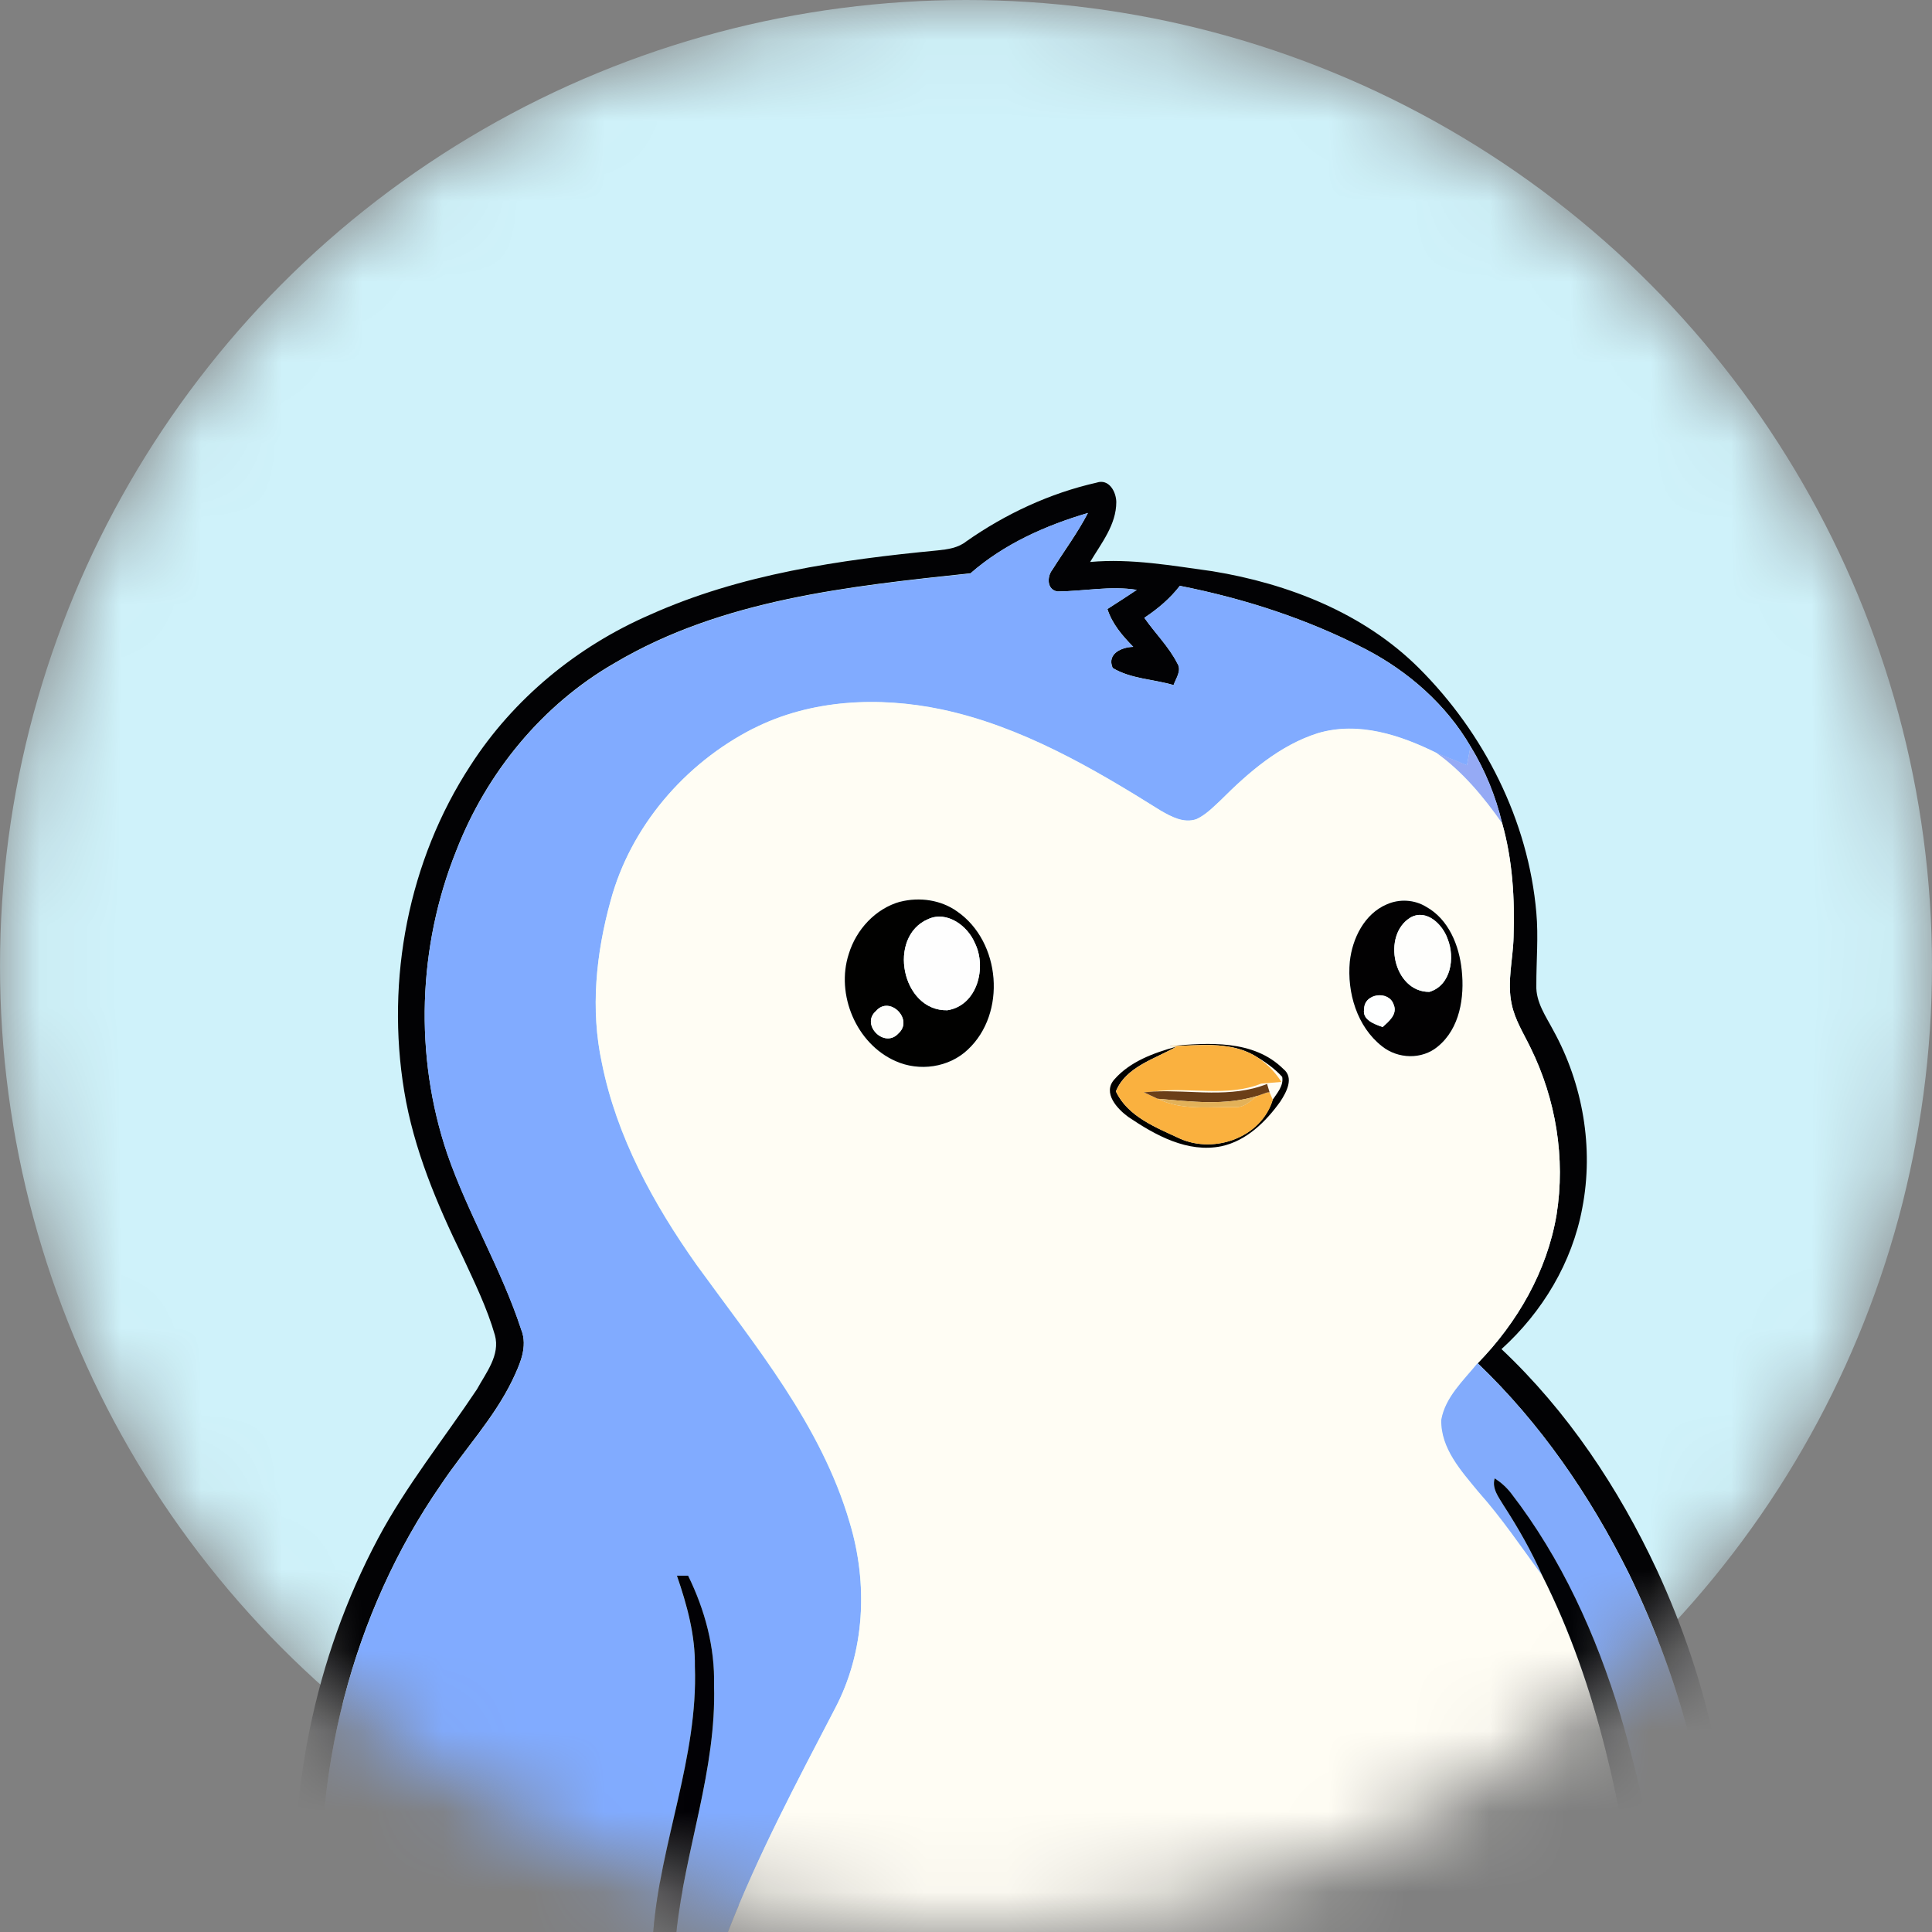 <svg fill="none" height="24" viewBox="0 0 24 24" width="24" xmlns="http://www.w3.org/2000/svg" xmlns:xlink="http://www.w3.org/1999/xlink"><rect x="0" y="0" width="24" height="24" fill="#808080" stroke="none"/><clipPath id="a"><path d="m0 0h24v24h-24z"/></clipPath><mask id="b" height="24" maskUnits="userSpaceOnUse" width="24" x="0" y="0"><circle cx="12" cy="12" fill="#e9f7fa" r="12"/></mask><g clip-path="url(#a)"><g mask="url(#b)"><circle cx="12" cy="12" fill="#cff2fa" r="12"/><path d="m13.624 5.995c.152-.05.241.113.243.241 0 .284-.187.513-.325.745.511-.046 1.016.046 1.52.115.941.154 1.878.52 2.563 1.202.81.808 1.361 1.894 1.46 3.04.027.299-.001.6 0 .901-.008.21.119.386.212.563.366.665.503 1.456.359 2.203-.125.678-.496 1.294-1.004 1.754.82.772 1.454 1.725 1.93 2.743.646 1.399 1.001 2.953.88 4.498h-.174c.019-1.545-.384-3.075-1.056-4.459-.479-.962-1.096-1.862-1.875-2.606.493-.505.861-1.143.979-1.844.113-.703-.008-1.435-.322-2.073-.085-.178-.194-.347-.235-.542-.061-.278.017-.558.023-.837.016-.474-.012-.956-.142-1.414-.08-.336-.212-.658-.392-.953-.303-.52-.77-.93-1.301-1.207-.725-.376-1.51-.63-2.31-.788-.122.158-.275.287-.441.397.132.191.303.356.409.565.059.091-.017.185-.046.271-.25-.074-.531-.076-.757-.213-.075-.177.113-.259.256-.262-.134-.137-.262-.284-.321-.47.122-.079.245-.157.365-.238-.328-.052-.656.017-.984.02-.134-.019-.134-.184-.065-.27.148-.235.314-.458.442-.705-.526.155-1.042.385-1.458.749-1.51.161-3.086.324-4.42 1.114-.901.517-1.593 1.364-1.968 2.329-.479 1.19-.525 2.551-.113 3.768.258.747.672 1.43.918 2.181.088.217-.019.44-.111.635-.23.472-.594.858-.884 1.292-1.116 1.61-1.608 3.613-1.468 5.559h-.321c-.13-1.681.214-3.398 1.006-4.887.349-.656.818-1.237 1.229-1.854.112-.205.291-.424.223-.672-.097-.338-.253-.655-.4-.973-.32-.656-.608-1.336-.727-2.06-.229-1.387.052-2.864.824-4.045.533-.828 1.323-1.477 2.224-1.869 1.126-.507 2.363-.685 3.581-.802.125-.013.253-.031.354-.112.488-.342 1.039-.599 1.621-.73z" fill="#020204"/><path d="m12.056 7.122c.416-.364.932-.594 1.458-.749-.128.247-.295.47-.442.705-.069.086-.069.251.065.27.328-.003.656-.073.984-.02-.12.082-.243.159-.365.238.059.185.187.333.321.47-.143.003-.331.085-.256.262.226.137.507.139.757.213.029-.086.105-.181.046-.271-.106-.209-.277-.374-.409-.565.166-.11.319-.239.441-.397.8.158 1.585.412 2.31.788.53.277.998.687 1.301 1.207-.015.078-.029.156-.044.234-.125-.051-.251-.1-.376-.151-.452-.224-.972-.396-1.476-.247-.475.15-.863.488-1.209.834-.093.086-.184.181-.3.234-.157.055-.314-.031-.446-.107-.847-.531-1.732-1.046-2.72-1.256-.778-.163-1.623-.126-2.341.239-.848.431-1.525 1.219-1.772 2.144-.179.65-.251 1.343-.107 2.008.183.917.641 1.752 1.177 2.509.727 1.004 1.549 1.991 1.902 3.203.229.759.19 1.604-.184 2.311-.473.91-.957 1.817-1.329 2.775h-.64c.109-1.028.499-2.018.468-3.063.012-.474-.114-.94-.322-1.363-.035 0-.104 0-.139 0 .125.363.229.739.223 1.127.041 1.127-.43 2.186-.517 3.299h-4.104c-.14-1.946.352-3.949 1.468-5.559.29-.434.654-.82.884-1.292.092-.196.199-.418.111-.635-.246-.751-.66-1.434-.918-2.181-.412-1.217-.366-2.578.113-3.768.375-.965 1.067-1.811 1.968-2.329 1.333-.79 2.909-.953 4.42-1.114z" fill="#81abff"/><path d="m9.356 9.051c.718-.365 1.563-.402 2.341-.239.988.21 1.873.725 2.72 1.256.133.077.289.162.446.107.116-.053.207-.148.3-.234.346-.346.734-.684 1.209-.834.504-.149 1.024.023 1.476.247.326.234.583.545.812.87.13.458.158.94.142 1.414-.006.279-.084.559-.023.837.04.195.149.365.235.542.314.638.434 1.37.322 2.073-.118.701-.487 1.339-.979 1.844-.175.215-.401.42-.451.704-.008.356.25.637.462.895.29.325.533.686.79 1.037.696 1.378.997 2.912 1.207 4.43h-11.322c.372-.958.856-1.865 1.329-2.775.374-.707.413-1.552.184-2.311-.353-1.212-1.175-2.2-1.902-3.203-.536-.757-.994-1.591-1.177-2.509-.144-.664-.072-1.358.107-2.008.247-.925.924-1.712 1.772-2.144zm1.827 2.151c-.308.085-.547.347-.639.649-.164.503.092 1.118.583 1.332.293.131.661.08.895-.143.484-.452.411-1.34-.13-1.715-.202-.146-.469-.184-.709-.122zm6.045.032c-.278.118-.428.424-.46.711-.036.384.089.809.401 1.053.196.157.495.167.691.003.276-.226.334-.614.298-.949-.031-.306-.163-.632-.443-.788-.145-.089-.332-.099-.487-.03z" fill="#fffdf4"/><path d="m15.574 13.108c.128.075.254.16.355.271.019.112-.061.198-.118.284-.01-.023-.031-.07-.04-.094-.008-.025-.023-.077-.031-.103-.451.181-.938.072-1.407.094.443-.059.908.073 1.334-.098.083-.008.167-.014.251-.021-.086-.137-.203-.252-.343-.332z" fill="#fffdf4"/><path d="m18.267 9.271c.18.295.313.617.392.953-.229-.325-.486-.636-.812-.87.125.051.25.1.376.151.014-.078.029-.156.044-.234z" fill="#95aaf5"/><path d="m11.183 11.202c.239-.061.506-.024.709.122.541.376.614 1.264.13 1.715-.235.223-.602.274-.895.143-.49-.214-.747-.829-.583-1.332.092-.302.331-.563.639-.649zm.348.215c-.514.217-.332 1.145.237 1.133.374-.059.494-.535.341-.838-.09-.212-.347-.401-.578-.295zm-.649 1.142c-.194.169.105.47.278.279.194-.172-.108-.477-.278-.279z" fill="#010100"/><path d="m14.539 12.995c.475-.043 1.035-.081 1.403.284.137.109.038.289-.037.404-.179.251-.421.489-.732.556-.421.086-.821-.137-1.157-.364-.137-.1-.323-.299-.173-.466.195-.223.491-.33.77-.407-.266.153-.626.248-.751.555.146.314.502.45.798.588.433.191 1.009-.019 1.15-.484.057-.086.137-.172.118-.284-.101-.111-.226-.196-.355-.271-.318-.176-.69-.116-1.036-.113z" fill="#010100"/><path d="m17.228 11.234c.155-.069.342-.059.487.03.281.155.412.482.443.788.036.335-.022.724-.298.949-.196.164-.494.154-.691-.003-.312-.244-.437-.669-.401-1.053.031-.287.181-.593.46-.711zm.296.163c-.364.218-.213.928.232.925.269-.08.32-.425.228-.655-.061-.18-.26-.379-.46-.27zm-.578 1.139c-.028.134.131.189.23.223.077-.07.188-.159.136-.28-.061-.179-.368-.138-.366.058z" fill="#020102"/><path d="m11.531 11.417c.232-.106.488.083.578.295.152.304.033.779-.341.838-.569.011-.751-.916-.237-1.133z" fill="#fefefe"/><path d="m17.524 11.396c.2-.109.399.09.46.27.092.23.041.575-.228.655-.445.003-.596-.707-.232-.925z" fill="#fefefc"/><path d="m10.882 12.559c.17-.198.472.107.278.279-.173.191-.473-.11-.278-.279z" fill="#fefefc"/><path d="m16.946 12.535c-.002-.196.305-.237.366-.058.052.121-.059.21-.136.28-.099-.034-.257-.088-.23-.223z" fill="#feffff"/><path d="m14.539 12.995c.346-.004.718-.064 1.036.113.14.08.257.196.343.332-.084.007-.167.013-.251.021-.425.171-.891.039-1.334.098-.031.002-.093.007-.124.01.043.02.128.061.172.08.299.149.644.098.966.103.113.008.191-.083.277-.14.029-.01.085-.031.113-.04l.034-.004c.01.023.03.07.04.094-.14.464-.716.674-1.15.484-.296-.138-.652-.274-.798-.588.124-.307.485-.402.751-.555z" fill="#fab13f"/><path d="m14.333 13.559c.469-.022.956.087 1.407-.094.008.026.023.077.031.103l-.034.004c-.028.01-.085.03-.113.04-.401.127-.831.072-1.243.037-.043-.02-.129-.061-.172-.08.031-.002.092-.007.124-.01z" fill="#6b3f18"/><path d="m14.381 13.649c.412.035.841.09 1.243-.037-.085.058-.164.149-.277.14-.322-.005-.667.046-.966-.103z" fill="#e3b158"/><path d="m17.904 17.638c.05-.284.277-.489.451-.704.779.744 1.396 1.644 1.875 2.606.672 1.384 1.075 2.914 1.056 4.459h-.649c-.066-.919-.253-1.828-.515-2.711-.296-.98-.727-1.928-1.354-2.741-.056-.073-.125-.134-.202-.183-.037.127.051.233.112.337.179.278.344.565.478.868-.257-.35-.5-.712-.79-1.037-.212-.258-.47-.538-.462-.895z" fill="#82abfc"/><path d="m18.568 18.365c.077.049.145.11.202.183.628.813 1.058 1.762 1.354 2.741.262.883.449 1.792.515 2.711h-.275c-.209-1.518-.511-3.052-1.207-4.43-.134-.303-.298-.59-.478-.868-.061-.103-.149-.209-.112-.337z" fill="#010205"/><path d="m8.409 19.574h.139c.208.424.334.889.322 1.363.031 1.045-.359 2.035-.468 3.063h-.287c.087-1.113.558-2.172.517-3.299.006-.388-.098-.764-.223-1.127z" fill="#020105"/></g></g></svg>